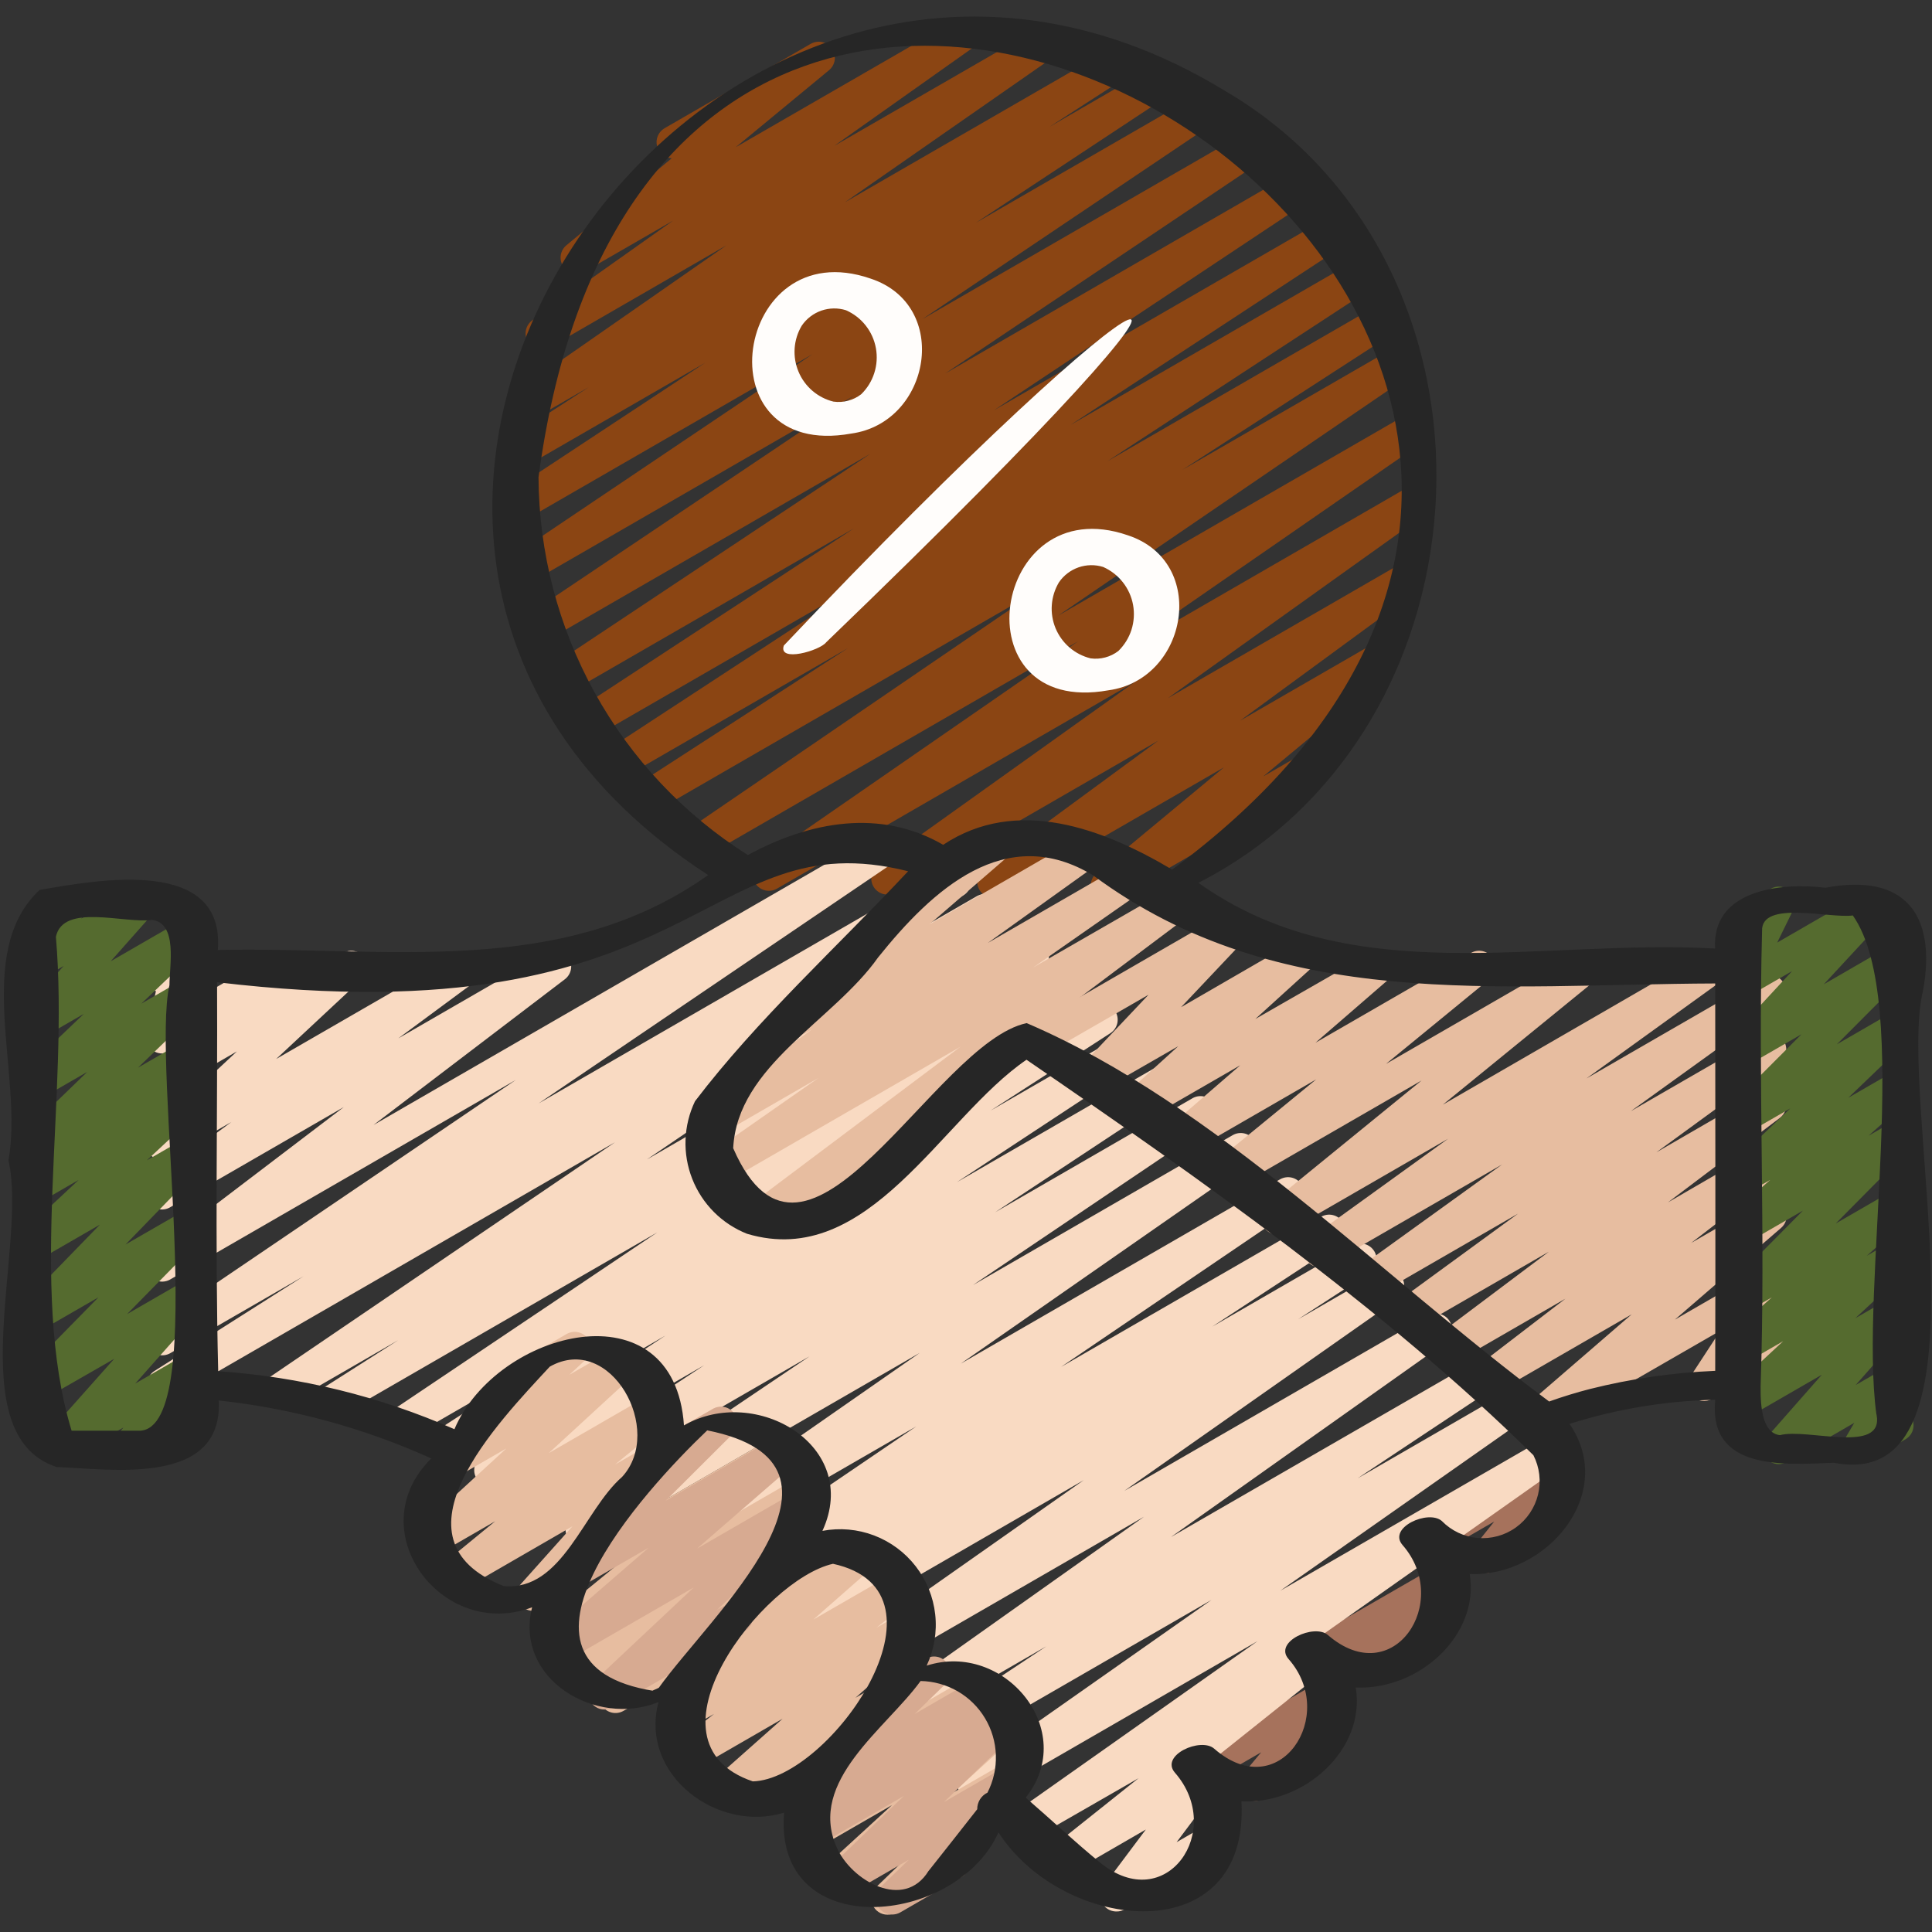 <svg width="48" height="48" viewBox="0 0 48 48" fill="none" xmlns="http://www.w3.org/2000/svg">
<rect x="0" y="0" width="48" height="48" fill="#333333" stroke="none"/>
<g clip-path="url(#clip0_27_2940)">
<path d="M27.498 22.4C27.416 22.4 27.336 22.375 27.269 22.327C27.201 22.28 27.15 22.213 27.122 22.136C27.094 22.058 27.091 21.974 27.113 21.895C27.134 21.815 27.18 21.744 27.243 21.692L30.407 19.066L24.88 22.254C24.791 22.305 24.687 22.32 24.587 22.296C24.488 22.273 24.401 22.212 24.345 22.126C24.289 22.04 24.268 21.936 24.286 21.836C24.305 21.735 24.361 21.645 24.443 21.585L28.779 18.4L22.249 22.17C22.16 22.222 22.054 22.238 21.954 22.214C21.853 22.19 21.766 22.128 21.71 22.041C21.654 21.954 21.634 21.849 21.654 21.748C21.674 21.647 21.732 21.557 21.816 21.498L28.194 16.943L19.3 22.08C19.211 22.131 19.105 22.145 19.006 22.12C18.906 22.095 18.82 22.032 18.765 21.946C18.71 21.859 18.691 21.754 18.711 21.654C18.731 21.553 18.789 21.464 18.873 21.405L26.786 15.932L17.506 21.292C17.416 21.342 17.311 21.355 17.212 21.33C17.113 21.305 17.027 21.242 16.973 21.155C16.918 21.069 16.899 20.965 16.919 20.864C16.939 20.764 16.997 20.675 17.08 20.616L25.796 14.664L16.24 20.182C16.15 20.237 16.041 20.254 15.938 20.229C15.835 20.204 15.745 20.14 15.69 20.049C15.635 19.959 15.618 19.85 15.642 19.747C15.667 19.644 15.732 19.555 15.822 19.499L21.071 16.1L15.479 19.328C15.389 19.377 15.284 19.39 15.185 19.363C15.086 19.337 15.001 19.274 14.948 19.187C14.894 19.099 14.876 18.995 14.897 18.895C14.918 18.795 14.976 18.706 15.06 18.648L21.655 14.333L14.758 18.315C14.668 18.366 14.561 18.381 14.461 18.355C14.36 18.329 14.274 18.265 14.219 18.177C14.165 18.089 14.147 17.983 14.169 17.882C14.191 17.78 14.252 17.692 14.338 17.634L21.213 13.129L14.143 17.209C14.053 17.262 13.945 17.278 13.843 17.253C13.742 17.229 13.654 17.165 13.599 17.076C13.543 16.987 13.525 16.88 13.548 16.778C13.57 16.676 13.632 16.587 13.72 16.53L21.626 11.273L13.607 15.903C13.518 15.955 13.411 15.97 13.31 15.945C13.209 15.92 13.122 15.857 13.067 15.769C13.012 15.681 12.994 15.575 13.016 15.473C13.037 15.372 13.098 15.283 13.184 15.225L21.231 9.825L13.226 14.447C13.136 14.504 13.027 14.522 12.924 14.498C12.82 14.475 12.73 14.411 12.674 14.321C12.617 14.231 12.599 14.122 12.623 14.019C12.646 13.915 12.71 13.825 12.8 13.769L20.185 8.8L13.044 12.922C12.954 12.972 12.849 12.985 12.75 12.959C12.65 12.933 12.565 12.87 12.511 12.783C12.457 12.696 12.438 12.591 12.459 12.491C12.48 12.39 12.539 12.302 12.623 12.243L17.52 9.013L13.048 11.594C12.958 11.647 12.851 11.662 12.749 11.636C12.648 11.611 12.561 11.547 12.506 11.458C12.451 11.369 12.434 11.262 12.457 11.16C12.48 11.058 12.542 10.97 12.63 10.913L14.63 9.618L13.19 10.448C13.1 10.499 12.995 10.514 12.895 10.489C12.795 10.465 12.708 10.403 12.653 10.316C12.598 10.229 12.578 10.124 12.598 10.023C12.618 9.922 12.677 9.833 12.761 9.774L18.05 6.094L13.659 8.63C13.569 8.681 13.464 8.696 13.364 8.672C13.264 8.647 13.177 8.585 13.122 8.499C13.066 8.412 13.046 8.308 13.066 8.207C13.086 8.106 13.143 8.016 13.227 7.957L16.72 5.483L14.528 6.747C14.441 6.798 14.338 6.813 14.24 6.791C14.142 6.77 14.056 6.712 13.999 6.629C13.942 6.546 13.918 6.445 13.931 6.346C13.945 6.246 13.996 6.156 14.074 6.092L16.689 3.932C16.603 3.927 16.521 3.895 16.455 3.839C16.389 3.784 16.342 3.709 16.323 3.625C16.302 3.542 16.31 3.454 16.344 3.375C16.378 3.295 16.437 3.229 16.511 3.186L20.141 1.09C20.228 1.04 20.331 1.024 20.429 1.046C20.527 1.068 20.613 1.126 20.67 1.209C20.727 1.291 20.751 1.392 20.738 1.492C20.724 1.591 20.673 1.682 20.595 1.746L18.28 3.657L23.787 0.48C23.875 0.43 23.98 0.417 24.079 0.442C24.177 0.466 24.263 0.528 24.318 0.613C24.373 0.699 24.393 0.802 24.374 0.903C24.356 1.003 24.3 1.092 24.218 1.152L20.727 3.624L25.847 0.671C25.937 0.62 26.042 0.605 26.142 0.63C26.242 0.654 26.329 0.717 26.384 0.804C26.439 0.89 26.459 0.995 26.439 1.096C26.419 1.197 26.36 1.286 26.276 1.346L20.991 5.026L27.666 1.173C27.756 1.12 27.863 1.105 27.965 1.131C28.066 1.156 28.153 1.22 28.208 1.309C28.262 1.398 28.28 1.505 28.257 1.607C28.234 1.709 28.172 1.798 28.084 1.854L26.073 3.152L28.72 1.622C28.81 1.569 28.917 1.554 29.018 1.58C29.119 1.605 29.206 1.669 29.261 1.757C29.316 1.846 29.334 1.952 29.311 2.054C29.289 2.155 29.228 2.244 29.141 2.302L24.245 5.535L29.881 2.282C29.971 2.232 30.076 2.219 30.175 2.244C30.274 2.27 30.36 2.333 30.414 2.42C30.468 2.507 30.487 2.611 30.467 2.711C30.446 2.812 30.388 2.9 30.304 2.959L22.919 7.927L31.107 3.2C31.196 3.15 31.302 3.136 31.402 3.162C31.501 3.187 31.587 3.25 31.642 3.337C31.696 3.425 31.715 3.53 31.694 3.631C31.673 3.731 31.614 3.82 31.529 3.878L23.483 9.28L32.178 4.258C32.268 4.207 32.374 4.193 32.474 4.218C32.574 4.244 32.661 4.307 32.715 4.395C32.77 4.483 32.788 4.589 32.767 4.69C32.745 4.791 32.685 4.88 32.599 4.938L24.692 10.195L33.044 5.374C33.134 5.325 33.239 5.313 33.338 5.339C33.437 5.365 33.522 5.429 33.576 5.516C33.63 5.603 33.648 5.707 33.627 5.808C33.606 5.908 33.547 5.996 33.463 6.054L26.594 10.56L33.692 6.462C33.782 6.411 33.889 6.397 33.989 6.423C34.09 6.448 34.176 6.512 34.23 6.6C34.285 6.689 34.303 6.795 34.281 6.896C34.258 6.997 34.198 7.086 34.111 7.143L27.515 11.458L34.208 7.594C34.298 7.543 34.405 7.529 34.506 7.555C34.607 7.581 34.693 7.645 34.747 7.734C34.801 7.822 34.819 7.929 34.796 8.03C34.773 8.131 34.712 8.22 34.625 8.277L29.378 11.672L34.574 8.673C34.663 8.621 34.77 8.606 34.87 8.63C34.971 8.655 35.058 8.718 35.113 8.806C35.168 8.894 35.187 8.999 35.166 9.101C35.145 9.202 35.085 9.291 34.999 9.35L26.285 15.298L34.893 10.329C34.982 10.278 35.088 10.264 35.187 10.289C35.287 10.314 35.373 10.377 35.428 10.463C35.483 10.55 35.502 10.654 35.482 10.755C35.462 10.856 35.404 10.945 35.32 11.004L27.405 16.48L34.96 12.116C35.049 12.066 35.154 12.051 35.253 12.076C35.352 12.1 35.438 12.162 35.493 12.248C35.548 12.333 35.569 12.437 35.55 12.537C35.532 12.638 35.475 12.727 35.393 12.787L29.014 17.347L34.712 14.057C34.801 14.006 34.906 13.99 35.005 14.014C35.105 14.038 35.191 14.099 35.247 14.184C35.303 14.27 35.324 14.374 35.306 14.475C35.288 14.575 35.231 14.665 35.149 14.726L30.812 17.904L34.088 16.013C34.175 15.963 34.277 15.947 34.375 15.969C34.472 15.991 34.558 16.049 34.615 16.131C34.673 16.213 34.697 16.313 34.684 16.412C34.671 16.512 34.621 16.602 34.544 16.666L31.382 19.292L32.516 18.638C32.608 18.59 32.714 18.579 32.813 18.608C32.912 18.637 32.996 18.703 33.048 18.792C33.099 18.881 33.115 18.987 33.09 19.087C33.066 19.187 33.003 19.274 32.916 19.33L27.698 22.342C27.638 22.379 27.569 22.399 27.498 22.4Z" fill="#8B4513"/>
<path d="M31.18 44.745C31.104 44.745 31.029 44.723 30.965 44.682C30.901 44.642 30.849 44.583 30.817 44.514C30.785 44.445 30.773 44.368 30.783 44.293C30.793 44.218 30.824 44.146 30.873 44.088L31.334 43.535L30.097 44.25C30.051 44.276 30.001 44.294 29.949 44.301C29.897 44.308 29.843 44.305 29.792 44.291C29.741 44.278 29.694 44.254 29.652 44.222C29.61 44.19 29.575 44.15 29.548 44.105C29.522 44.059 29.505 44.008 29.498 43.956C29.491 43.904 29.495 43.851 29.509 43.8C29.522 43.749 29.546 43.701 29.578 43.66C29.611 43.618 29.651 43.583 29.697 43.557L32.883 41.717C32.965 41.67 33.06 41.653 33.152 41.669C33.245 41.686 33.329 41.734 33.389 41.806C33.45 41.878 33.483 41.968 33.483 42.062C33.483 42.156 33.451 42.247 33.391 42.319L32.819 43.004C32.907 43.006 32.991 43.037 33.059 43.091C33.127 43.146 33.175 43.221 33.197 43.305C33.218 43.39 33.212 43.479 33.178 43.559C33.144 43.64 33.084 43.707 33.009 43.75L31.38 44.69C31.32 44.726 31.25 44.745 31.18 44.745Z" fill="#A6725C"/>
<path d="M33.702 41.898C33.623 41.898 33.546 41.875 33.48 41.831C33.415 41.788 33.363 41.726 33.333 41.653C33.302 41.581 33.294 41.501 33.309 41.423C33.324 41.346 33.361 41.275 33.416 41.218L33.592 41.038L32.922 41.425C32.83 41.473 32.724 41.483 32.625 41.455C32.526 41.426 32.441 41.36 32.39 41.27C32.338 41.181 32.323 41.075 32.348 40.975C32.372 40.875 32.434 40.788 32.522 40.733L35.716 38.893C35.8 38.844 35.898 38.828 35.993 38.847C36.088 38.865 36.173 38.918 36.232 38.994C36.291 39.071 36.321 39.166 36.315 39.262C36.31 39.359 36.269 39.45 36.202 39.519L35.826 39.902C35.91 39.911 35.99 39.946 36.053 40.002C36.116 40.059 36.159 40.134 36.177 40.216C36.195 40.299 36.186 40.385 36.151 40.462C36.117 40.54 36.059 40.604 35.986 40.646L33.906 41.846C33.844 41.882 33.773 41.9 33.702 41.898Z" fill="#A6725C"/>
<path d="M36.934 39.082C36.858 39.082 36.784 39.061 36.72 39.02C36.656 38.98 36.605 38.923 36.572 38.855C36.54 38.787 36.527 38.711 36.535 38.636C36.544 38.561 36.574 38.49 36.621 38.431L37.124 37.802L35.753 38.594C35.661 38.641 35.555 38.652 35.456 38.623C35.357 38.595 35.273 38.529 35.221 38.439C35.169 38.35 35.154 38.244 35.179 38.144C35.203 38.044 35.266 37.957 35.353 37.902L38.56 36.049C38.641 36.002 38.735 35.985 38.827 36.001C38.919 36.016 39.002 36.063 39.063 36.134C39.124 36.204 39.159 36.294 39.16 36.388C39.162 36.481 39.131 36.572 39.073 36.645L38.451 37.421C38.537 37.427 38.618 37.46 38.683 37.516C38.748 37.571 38.794 37.646 38.813 37.73C38.833 37.813 38.825 37.901 38.79 37.98C38.756 38.058 38.697 38.124 38.623 38.166L37.132 39.027C37.072 39.063 37.004 39.081 36.934 39.082Z" fill="#A6725C"/>
<path d="M27.742 47.49C27.685 47.491 27.629 47.48 27.577 47.458C27.525 47.435 27.478 47.402 27.44 47.36C27.379 47.291 27.343 47.203 27.339 47.111C27.335 47.019 27.363 46.928 27.419 46.854L28.468 45.454L26.628 46.518C26.541 46.568 26.438 46.583 26.34 46.561C26.242 46.538 26.156 46.479 26.099 46.396C26.043 46.313 26.02 46.212 26.034 46.112C26.049 46.013 26.101 45.922 26.179 45.859L28.287 44.179L25.674 45.68C25.585 45.73 25.48 45.744 25.381 45.719C25.282 45.695 25.196 45.633 25.141 45.547C25.086 45.461 25.066 45.357 25.085 45.257C25.104 45.156 25.16 45.067 25.243 45.007L31.243 40.774L24.4 44.726C24.311 44.777 24.206 44.791 24.106 44.767C24.007 44.742 23.921 44.68 23.865 44.594C23.81 44.507 23.791 44.403 23.81 44.302C23.83 44.202 23.887 44.112 23.971 44.053L30.099 39.75L23.03 43.83C22.94 43.882 22.833 43.897 22.732 43.872C22.631 43.846 22.544 43.783 22.489 43.694C22.434 43.605 22.416 43.499 22.438 43.398C22.461 43.296 22.522 43.207 22.609 43.15L25.997 40.901L22.041 43.184C21.952 43.233 21.848 43.247 21.749 43.222C21.65 43.198 21.565 43.136 21.51 43.051C21.455 42.965 21.434 42.861 21.453 42.761C21.472 42.661 21.528 42.572 21.61 42.512L28.421 37.684L20.567 42.219C20.477 42.268 20.373 42.281 20.275 42.256C20.177 42.231 20.091 42.169 20.037 42.084C19.982 41.998 19.962 41.895 19.981 41.795C19.999 41.696 20.055 41.607 20.137 41.546L26.925 36.774L19.125 41.28C19.035 41.331 18.928 41.346 18.827 41.32C18.726 41.294 18.64 41.23 18.586 41.141C18.531 41.052 18.514 40.946 18.537 40.844C18.56 40.743 18.621 40.654 18.708 40.598L20.468 39.458L18.275 40.72C18.185 40.77 18.079 40.784 17.98 40.758C17.88 40.732 17.794 40.669 17.74 40.581C17.686 40.493 17.667 40.388 17.689 40.287C17.71 40.187 17.77 40.098 17.855 40.04L20.984 37.989L17.327 40.1C17.238 40.15 17.132 40.164 17.033 40.139C16.933 40.114 16.847 40.051 16.792 39.964C16.738 39.877 16.719 39.772 16.739 39.672C16.76 39.571 16.818 39.482 16.902 39.423L22.764 35.439L16.091 39.291C16.002 39.342 15.896 39.357 15.796 39.333C15.697 39.308 15.61 39.246 15.555 39.159C15.499 39.072 15.48 38.967 15.5 38.866C15.52 38.765 15.578 38.676 15.662 38.617L22.851 33.612L14.649 38.347C14.559 38.398 14.453 38.413 14.353 38.388C14.253 38.362 14.166 38.299 14.112 38.212C14.057 38.124 14.038 38.019 14.059 37.918C14.08 37.817 14.14 37.728 14.225 37.67L20.111 33.699L13.435 37.553C13.345 37.601 13.241 37.613 13.142 37.587C13.044 37.561 12.959 37.498 12.905 37.411C12.852 37.324 12.833 37.22 12.854 37.12C12.874 37.021 12.932 36.932 13.015 36.874L17.495 33.919L12.387 36.868C12.297 36.922 12.189 36.938 12.087 36.913C11.985 36.889 11.897 36.824 11.841 36.735C11.786 36.645 11.768 36.538 11.792 36.435C11.816 36.333 11.879 36.244 11.967 36.187L16.533 33.182L11.271 36.222C11.18 36.272 11.074 36.285 10.974 36.259C10.874 36.233 10.788 36.169 10.734 36.081C10.68 35.993 10.662 35.888 10.685 35.787C10.707 35.686 10.767 35.597 10.853 35.54L13.84 33.606L10.107 35.76C10.018 35.81 9.912 35.823 9.813 35.797C9.714 35.772 9.628 35.709 9.574 35.622C9.52 35.535 9.501 35.431 9.522 35.33C9.542 35.23 9.6 35.141 9.684 35.082L16.331 30.618L8.372 35.214C8.281 35.269 8.173 35.285 8.069 35.26C7.966 35.235 7.878 35.17 7.822 35.079C7.767 34.989 7.751 34.88 7.776 34.777C7.801 34.673 7.866 34.585 7.957 34.53L9.891 33.298L7.082 34.921C6.992 34.971 6.887 34.984 6.788 34.959C6.689 34.933 6.603 34.871 6.549 34.784C6.494 34.698 6.475 34.594 6.495 34.493C6.515 34.393 6.573 34.304 6.656 34.245L15.28 28.379L4.251 34.746C4.161 34.797 4.053 34.812 3.953 34.785C3.852 34.759 3.765 34.695 3.711 34.606C3.657 34.516 3.64 34.41 3.663 34.308C3.687 34.206 3.749 34.118 3.837 34.062L7.542 31.708L4.224 33.623C4.135 33.672 4.03 33.685 3.931 33.66C3.832 33.634 3.747 33.571 3.693 33.485C3.639 33.398 3.62 33.294 3.639 33.194C3.659 33.094 3.717 33.005 3.8 32.946L12.815 26.831L4.223 31.791C4.135 31.84 4.032 31.854 3.935 31.83C3.837 31.806 3.752 31.747 3.696 31.663C3.64 31.579 3.618 31.478 3.634 31.378C3.65 31.279 3.703 31.189 3.782 31.127L8.543 27.504L4.223 29.997C4.135 30.047 4.031 30.062 3.932 30.038C3.833 30.014 3.747 29.954 3.691 29.869C3.635 29.784 3.614 29.681 3.631 29.581C3.649 29.48 3.704 29.391 3.785 29.33L5.748 27.876L4.223 28.756C4.138 28.806 4.037 28.823 3.94 28.803C3.843 28.784 3.757 28.729 3.698 28.649C3.64 28.57 3.612 28.471 3.622 28.372C3.632 28.274 3.677 28.183 3.75 28.116L5.886 26.122L4.223 27.082C4.138 27.127 4.039 27.141 3.945 27.119C3.851 27.098 3.768 27.043 3.711 26.965C3.654 26.887 3.627 26.791 3.636 26.695C3.644 26.599 3.687 26.509 3.756 26.442L4.057 26.172C3.96 26.179 3.864 26.15 3.786 26.092C3.723 26.046 3.676 25.982 3.649 25.909C3.622 25.837 3.616 25.757 3.634 25.682L3.874 24.626C3.803 24.598 3.742 24.551 3.698 24.49C3.653 24.43 3.626 24.357 3.621 24.282C3.615 24.207 3.631 24.131 3.667 24.065C3.702 23.998 3.756 23.943 3.822 23.906L4.222 23.675C4.289 23.637 4.367 23.619 4.444 23.623C4.522 23.628 4.596 23.654 4.659 23.7C4.722 23.746 4.77 23.81 4.797 23.883C4.824 23.956 4.829 24.035 4.812 24.111L4.616 24.963L6.85 23.68C6.935 23.634 7.033 23.621 7.128 23.642C7.222 23.664 7.305 23.719 7.362 23.797C7.419 23.875 7.446 23.971 7.437 24.067C7.429 24.163 7.386 24.253 7.317 24.32L7.157 24.466L8.525 23.677C8.61 23.627 8.711 23.61 8.808 23.63C8.905 23.649 8.991 23.704 9.05 23.784C9.108 23.863 9.136 23.962 9.126 24.06C9.116 24.159 9.071 24.25 8.998 24.317L6.862 26.31L11.422 23.678C11.51 23.628 11.614 23.613 11.713 23.637C11.812 23.661 11.898 23.721 11.954 23.806C12.009 23.891 12.031 23.994 12.014 24.095C11.996 24.195 11.941 24.284 11.86 24.346L9.896 25.798L13.595 23.663C13.682 23.613 13.786 23.599 13.884 23.622C13.982 23.646 14.068 23.705 14.124 23.79C14.18 23.874 14.203 23.976 14.186 24.076C14.17 24.175 14.117 24.265 14.037 24.327L9.28 27.95L21.974 20.622C22.063 20.57 22.169 20.556 22.27 20.581C22.37 20.607 22.456 20.669 22.511 20.757C22.566 20.845 22.584 20.95 22.563 21.051C22.542 21.152 22.483 21.241 22.398 21.299L13.383 27.413L23.52 21.56C23.611 21.505 23.72 21.488 23.823 21.513C23.926 21.539 24.015 21.604 24.07 21.694C24.125 21.785 24.142 21.894 24.116 21.997C24.091 22.1 24.026 22.189 23.935 22.244L20.234 24.594L24.271 22.264C24.361 22.214 24.466 22.2 24.566 22.225C24.666 22.25 24.752 22.313 24.806 22.4C24.861 22.487 24.88 22.592 24.859 22.692C24.839 22.793 24.78 22.882 24.696 22.941L16.072 28.807L25.467 23.383C25.558 23.333 25.664 23.319 25.764 23.346C25.864 23.372 25.951 23.436 26.004 23.525C26.058 23.613 26.075 23.719 26.053 23.82C26.03 23.921 25.969 24.009 25.883 24.066L23.947 25.299L26.153 24.025C26.243 23.973 26.349 23.958 26.45 23.983C26.551 24.008 26.638 24.071 26.693 24.159C26.748 24.247 26.766 24.353 26.744 24.455C26.723 24.556 26.662 24.645 26.576 24.703L19.93 29.166L27.178 24.982C27.268 24.933 27.373 24.921 27.472 24.948C27.571 24.974 27.656 25.038 27.71 25.125C27.763 25.213 27.781 25.317 27.76 25.418C27.738 25.518 27.679 25.606 27.595 25.664L24.609 27.594L27.925 25.68C28.015 25.628 28.122 25.613 28.223 25.638C28.324 25.663 28.411 25.727 28.466 25.816C28.52 25.904 28.538 26.011 28.516 26.112C28.494 26.214 28.433 26.303 28.346 26.36L23.775 29.37L28.782 26.48C28.872 26.432 28.977 26.419 29.076 26.446C29.174 26.472 29.259 26.535 29.312 26.622C29.366 26.709 29.384 26.812 29.364 26.912C29.344 27.012 29.286 27.101 29.203 27.159L24.723 30.119L29.637 27.28C29.726 27.232 29.831 27.22 29.929 27.246C30.027 27.272 30.111 27.334 30.165 27.421C30.219 27.506 30.238 27.61 30.218 27.709C30.199 27.809 30.142 27.897 30.06 27.957L24.174 31.927L30.627 28.202C30.716 28.151 30.821 28.136 30.921 28.161C31.021 28.186 31.108 28.248 31.163 28.335C31.218 28.422 31.238 28.526 31.218 28.627C31.198 28.728 31.14 28.818 31.055 28.877L23.871 33.879L31.806 29.298C31.895 29.248 32.001 29.234 32.1 29.259C32.2 29.285 32.286 29.347 32.34 29.434C32.395 29.521 32.414 29.626 32.394 29.727C32.373 29.828 32.315 29.916 32.23 29.975L26.363 33.96L32.817 30.234C32.907 30.18 33.015 30.164 33.117 30.189C33.219 30.214 33.308 30.278 33.363 30.367C33.418 30.457 33.436 30.565 33.412 30.667C33.389 30.77 33.326 30.859 33.237 30.915L30.117 32.96L33.593 30.953C33.683 30.897 33.792 30.88 33.895 30.905C33.998 30.93 34.087 30.995 34.143 31.085C34.198 31.176 34.215 31.285 34.191 31.388C34.166 31.491 34.101 31.58 34.011 31.635L32.251 32.777L34.291 31.6C34.38 31.549 34.485 31.535 34.584 31.56C34.684 31.584 34.77 31.646 34.825 31.733C34.88 31.819 34.9 31.924 34.88 32.024C34.861 32.125 34.803 32.214 34.72 32.274L27.934 37.04L35.474 32.686C35.564 32.635 35.669 32.62 35.769 32.644C35.869 32.669 35.956 32.73 36.011 32.817C36.066 32.904 36.087 33.008 36.067 33.109C36.047 33.21 35.99 33.3 35.906 33.359L29.094 38.186L36.694 33.801C36.784 33.749 36.89 33.734 36.991 33.759C37.092 33.784 37.179 33.848 37.234 33.936C37.289 34.024 37.307 34.131 37.285 34.232C37.263 34.334 37.202 34.423 37.115 34.481L33.727 36.73L37.514 34.543C37.603 34.494 37.708 34.481 37.806 34.506C37.904 34.531 37.989 34.593 38.044 34.678C38.099 34.764 38.119 34.867 38.1 34.967C38.082 35.067 38.026 35.156 37.944 35.216L31.811 39.52L38.468 35.68C38.557 35.632 38.661 35.619 38.759 35.644C38.857 35.669 38.942 35.73 38.996 35.816C39.051 35.901 39.071 36.003 39.053 36.103C39.035 36.203 38.98 36.291 38.898 36.352L32.635 40.772C32.721 40.76 32.81 40.776 32.886 40.819C32.963 40.862 33.023 40.929 33.058 41.01C33.093 41.09 33.1 41.18 33.079 41.265C33.057 41.35 33.009 41.426 32.94 41.481L30.096 43.751C30.159 43.774 30.216 43.812 30.261 43.862C30.322 43.931 30.358 44.019 30.362 44.111C30.366 44.203 30.338 44.294 30.282 44.368L29.233 45.768L30.025 45.311C30.07 45.282 30.121 45.263 30.174 45.254C30.228 45.245 30.282 45.247 30.335 45.26C30.387 45.273 30.436 45.296 30.479 45.329C30.523 45.361 30.559 45.402 30.586 45.449C30.613 45.495 30.63 45.547 30.637 45.6C30.643 45.654 30.639 45.708 30.624 45.76C30.609 45.812 30.583 45.86 30.549 45.902C30.515 45.944 30.473 45.978 30.425 46.003L27.945 47.437C27.883 47.473 27.813 47.491 27.742 47.49Z" fill="#F9DAC2"/>
<path d="M3.166 36.376C3.09 36.376 3.015 36.355 2.951 36.314C2.887 36.274 2.836 36.216 2.803 36.147C2.771 36.078 2.758 36.002 2.768 35.927C2.777 35.851 2.808 35.78 2.856 35.722L3.067 35.466L1.62 36.301C1.538 36.348 1.441 36.365 1.348 36.348C1.254 36.331 1.17 36.281 1.11 36.207C1.05 36.134 1.018 36.041 1.02 35.946C1.022 35.851 1.058 35.76 1.121 35.689L2.837 33.76L1.024 34.8C0.94 34.848 0.842 34.864 0.748 34.845C0.654 34.826 0.569 34.774 0.51 34.698C0.451 34.622 0.421 34.527 0.427 34.431C0.432 34.335 0.472 34.244 0.539 34.174L2.445 32.232L1.024 33.051C0.941 33.099 0.843 33.115 0.748 33.096C0.654 33.077 0.569 33.025 0.51 32.949C0.451 32.873 0.421 32.779 0.427 32.683C0.432 32.587 0.471 32.496 0.538 32.426L2.482 30.426L1.024 31.267C0.939 31.318 0.838 31.336 0.74 31.316C0.643 31.297 0.556 31.242 0.497 31.162C0.438 31.082 0.411 30.983 0.421 30.884C0.431 30.785 0.477 30.694 0.551 30.627L1.953 29.316L1.024 29.852C0.938 29.9 0.836 29.914 0.74 29.892C0.644 29.869 0.559 29.812 0.502 29.731C0.446 29.65 0.421 29.551 0.433 29.453C0.445 29.355 0.493 29.265 0.568 29.2L0.968 28.863C0.882 28.897 0.787 28.9 0.699 28.871C0.611 28.843 0.536 28.785 0.486 28.707C0.436 28.63 0.414 28.537 0.425 28.445C0.435 28.354 0.477 28.268 0.543 28.204L2.167 26.632L1.021 27.293C0.936 27.341 0.837 27.357 0.741 27.337C0.646 27.317 0.561 27.263 0.503 27.185C0.444 27.107 0.416 27.011 0.424 26.913C0.432 26.816 0.475 26.725 0.545 26.658L2.083 25.189L1.021 25.802C0.939 25.849 0.842 25.865 0.749 25.848C0.656 25.831 0.572 25.781 0.512 25.707C0.452 25.634 0.42 25.542 0.422 25.447C0.424 25.353 0.459 25.262 0.522 25.19L1.58 24L1.024 24.32C0.947 24.365 0.856 24.383 0.767 24.371C0.679 24.358 0.597 24.317 0.534 24.252C0.472 24.187 0.434 24.104 0.425 24.015C0.416 23.925 0.437 23.836 0.485 23.76L0.748 23.342C0.674 23.319 0.608 23.275 0.559 23.215C0.51 23.155 0.479 23.082 0.47 23.005C0.462 22.927 0.476 22.849 0.511 22.78C0.546 22.711 0.601 22.653 0.668 22.614L1.597 22.078C1.674 22.033 1.765 22.015 1.854 22.028C1.942 22.04 2.024 22.082 2.087 22.146C2.149 22.211 2.188 22.295 2.196 22.384C2.205 22.473 2.184 22.563 2.136 22.638L2.02 22.822L3.308 22.08C3.39 22.033 3.486 22.017 3.579 22.035C3.672 22.052 3.755 22.102 3.815 22.175C3.875 22.248 3.907 22.34 3.905 22.434C3.904 22.528 3.869 22.619 3.807 22.69L2.751 23.882L4.574 22.83C4.658 22.778 4.759 22.759 4.857 22.778C4.955 22.796 5.042 22.85 5.102 22.93C5.162 23.009 5.19 23.108 5.181 23.206C5.172 23.305 5.127 23.398 5.054 23.465L3.513 24.934L4.576 24.32C4.661 24.27 4.761 24.253 4.857 24.271C4.954 24.29 5.04 24.344 5.099 24.422C5.158 24.501 5.187 24.598 5.179 24.696C5.171 24.794 5.127 24.886 5.056 24.954L3.43 26.525L4.576 25.864C4.663 25.815 4.764 25.8 4.861 25.822C4.958 25.845 5.044 25.902 5.1 25.983C5.157 26.065 5.182 26.165 5.169 26.263C5.157 26.362 5.108 26.452 5.032 26.517L4.632 26.854C4.719 26.819 4.815 26.816 4.903 26.845C4.992 26.874 5.068 26.933 5.118 27.011C5.168 27.09 5.188 27.184 5.177 27.276C5.165 27.369 5.121 27.454 5.053 27.518L3.647 28.829L4.576 28.293C4.66 28.245 4.758 28.229 4.852 28.248C4.946 28.267 5.031 28.319 5.09 28.395C5.149 28.471 5.179 28.565 5.174 28.661C5.169 28.757 5.129 28.848 5.062 28.918L3.12 30.919L4.576 30.08C4.66 30.032 4.758 30.016 4.852 30.035C4.947 30.054 5.031 30.106 5.09 30.182C5.149 30.258 5.179 30.353 5.174 30.449C5.168 30.545 5.129 30.636 5.062 30.706L3.157 32.649L4.576 31.829C4.658 31.781 4.755 31.765 4.848 31.782C4.942 31.799 5.026 31.849 5.086 31.922C5.146 31.996 5.178 32.089 5.176 32.184C5.174 32.279 5.138 32.37 5.075 32.441L3.36 34.374L4.577 33.671C4.658 33.625 4.753 33.608 4.845 33.624C4.937 33.64 5.021 33.688 5.081 33.76C5.141 33.831 5.175 33.921 5.176 34.014C5.177 34.108 5.145 34.199 5.086 34.271L4.778 34.646C4.848 34.646 4.917 34.664 4.977 34.7C5.038 34.735 5.088 34.785 5.122 34.846C5.175 34.938 5.19 35.047 5.162 35.149C5.135 35.252 5.068 35.339 4.977 35.392L3.366 36.32C3.305 36.356 3.236 36.376 3.166 36.376Z" fill="#556B2F"/>
<path d="M16.4 36.621C16.312 36.62 16.227 36.591 16.157 36.538C16.088 36.484 16.038 36.409 16.015 36.324C15.992 36.24 15.998 36.15 16.032 36.069C16.065 35.987 16.124 35.919 16.2 35.875L17.716 35C17.808 34.952 17.914 34.941 18.013 34.97C18.112 34.999 18.196 35.065 18.248 35.154C18.299 35.244 18.314 35.349 18.29 35.45C18.265 35.55 18.203 35.637 18.116 35.692L16.6 36.567C16.539 36.602 16.47 36.621 16.4 36.621Z" fill="#E7BDA0"/>
<path d="M22.049 47.57C21.969 47.57 21.891 47.547 21.825 47.502C21.759 47.457 21.708 47.394 21.678 47.32C21.648 47.246 21.641 47.165 21.657 47.087C21.674 47.009 21.714 46.938 21.771 46.882L22.598 46.082L20.936 47.042C20.851 47.09 20.751 47.106 20.655 47.085C20.56 47.065 20.475 47.01 20.417 46.931C20.359 46.852 20.332 46.755 20.341 46.657C20.35 46.56 20.394 46.469 20.465 46.402L22.16 44.848L20.285 45.93C20.198 45.978 20.097 45.993 20 45.971C19.904 45.949 19.819 45.892 19.762 45.811C19.705 45.73 19.68 45.63 19.692 45.532C19.704 45.434 19.752 45.343 19.827 45.278L20.754 44.494L20.449 44.671C20.364 44.721 20.264 44.739 20.168 44.72C20.071 44.701 19.985 44.647 19.926 44.569C19.866 44.49 19.838 44.393 19.846 44.295C19.854 44.197 19.898 44.105 19.969 44.038L20.486 43.536L18.222 44.843C18.137 44.893 18.035 44.909 17.938 44.888C17.841 44.867 17.756 44.811 17.698 44.731C17.64 44.651 17.613 44.551 17.624 44.453C17.635 44.354 17.683 44.263 17.757 44.198L19.443 42.702L17.302 43.938C17.214 43.989 17.11 44.004 17.012 43.981C16.913 43.959 16.827 43.9 16.771 43.816C16.714 43.732 16.691 43.63 16.707 43.53C16.722 43.431 16.775 43.34 16.854 43.278L17.739 42.583L17.099 42.95C17.013 42.999 16.912 43.015 16.816 42.994C16.719 42.973 16.634 42.917 16.576 42.836C16.518 42.756 16.492 42.657 16.503 42.559C16.514 42.461 16.561 42.37 16.635 42.304L18.155 40.969L15.491 42.506C15.404 42.556 15.302 42.572 15.204 42.55C15.106 42.528 15.02 42.471 14.963 42.388C14.906 42.306 14.881 42.205 14.895 42.106C14.908 42.007 14.959 41.916 15.036 41.852L15.578 41.402L14.553 41.994C14.466 42.043 14.364 42.057 14.267 42.035C14.169 42.012 14.084 41.954 14.027 41.872C13.971 41.789 13.947 41.689 13.961 41.59C13.975 41.491 14.025 41.401 14.102 41.337L15.82 39.944L14.003 40.993C13.916 41.042 13.814 41.058 13.716 41.035C13.618 41.013 13.532 40.955 13.476 40.873C13.419 40.79 13.395 40.689 13.409 40.59C13.422 40.491 13.473 40.401 13.55 40.337L15.39 38.835L13.44 39.966C13.357 40.014 13.261 40.031 13.167 40.013C13.074 39.996 12.989 39.946 12.93 39.872C12.87 39.799 12.838 39.706 12.84 39.611C12.842 39.516 12.878 39.425 12.941 39.354L14.222 37.921L11.44 39.529C11.353 39.579 11.25 39.595 11.152 39.573C11.054 39.551 10.968 39.493 10.911 39.411C10.854 39.328 10.829 39.227 10.843 39.127C10.857 39.028 10.908 38.937 10.986 38.874L12.302 37.795L10.892 38.609C10.807 38.657 10.707 38.672 10.611 38.652C10.516 38.631 10.431 38.576 10.373 38.497C10.315 38.419 10.288 38.321 10.297 38.224C10.306 38.127 10.35 38.036 10.421 37.969L12.582 35.985L11.429 36.65C11.344 36.699 11.243 36.715 11.147 36.695C11.051 36.674 10.966 36.62 10.908 36.54C10.85 36.461 10.822 36.364 10.832 36.266C10.841 36.168 10.886 36.077 10.957 36.01L12.455 34.629C12.417 34.584 12.389 34.532 12.373 34.475C12.358 34.418 12.355 34.359 12.365 34.301C12.375 34.243 12.397 34.188 12.431 34.14C12.464 34.092 12.508 34.052 12.559 34.022L14.079 33.142C14.164 33.094 14.264 33.078 14.361 33.098C14.457 33.118 14.542 33.173 14.6 33.252C14.658 33.331 14.685 33.429 14.676 33.527C14.667 33.625 14.622 33.715 14.55 33.782L14.146 34.156L15.324 33.476C15.409 33.428 15.509 33.413 15.604 33.433C15.7 33.454 15.785 33.509 15.843 33.587C15.901 33.666 15.928 33.764 15.919 33.861C15.91 33.958 15.866 34.049 15.794 34.116L13.634 36.102L16.139 34.655C16.226 34.605 16.329 34.589 16.427 34.611C16.526 34.633 16.612 34.691 16.669 34.773C16.726 34.856 16.75 34.958 16.736 35.057C16.722 35.157 16.671 35.248 16.593 35.311L15.28 36.387L15.991 35.978C16.073 35.931 16.17 35.914 16.263 35.932C16.356 35.949 16.44 35.999 16.5 36.072C16.56 36.146 16.591 36.238 16.59 36.333C16.588 36.428 16.552 36.519 16.489 36.59L15.21 38.022L19.326 35.646C19.413 35.597 19.516 35.581 19.613 35.604C19.711 35.626 19.797 35.684 19.854 35.767C19.911 35.849 19.935 35.95 19.921 36.049C19.907 36.148 19.856 36.239 19.779 36.302L17.939 37.802L19.819 36.717C19.906 36.667 20.009 36.651 20.107 36.673C20.206 36.696 20.292 36.754 20.349 36.837C20.405 36.92 20.429 37.022 20.415 37.121C20.4 37.221 20.349 37.311 20.27 37.374L18.549 38.77L19.289 38.343C19.375 38.293 19.478 38.278 19.575 38.3C19.673 38.321 19.759 38.379 19.816 38.461C19.873 38.543 19.898 38.644 19.885 38.743C19.871 38.842 19.821 38.933 19.745 38.997L19.2 39.446L21.263 38.254C21.349 38.204 21.451 38.188 21.548 38.209C21.645 38.23 21.731 38.286 21.789 38.367C21.847 38.448 21.873 38.548 21.861 38.646C21.85 38.745 21.802 38.836 21.727 38.902L20.207 40.238L22.207 39.086C22.295 39.034 22.399 39.017 22.498 39.04C22.598 39.062 22.685 39.121 22.742 39.206C22.799 39.29 22.822 39.393 22.806 39.494C22.789 39.595 22.735 39.685 22.654 39.747L21.774 40.44L22.474 40.04C22.56 39.99 22.661 39.974 22.758 39.995C22.855 40.016 22.941 40.072 22.999 40.152C23.057 40.233 23.083 40.332 23.072 40.43C23.061 40.529 23.014 40.62 22.94 40.686L21.253 42.182L22.907 41.226C22.992 41.176 23.092 41.159 23.188 41.178C23.285 41.197 23.371 41.251 23.43 41.329C23.489 41.407 23.518 41.505 23.51 41.603C23.502 41.701 23.458 41.792 23.387 41.86L22.869 42.362L24.262 41.558C24.348 41.507 24.45 41.491 24.548 41.513C24.646 41.534 24.732 41.592 24.79 41.673C24.847 41.755 24.872 41.856 24.859 41.955C24.846 42.054 24.797 42.145 24.72 42.21L23.793 42.991L24.932 42.334C25.017 42.286 25.117 42.271 25.212 42.292C25.308 42.312 25.393 42.367 25.451 42.446C25.509 42.525 25.536 42.622 25.527 42.719C25.518 42.817 25.474 42.907 25.402 42.974L23.695 44.528L25.029 43.758C25.114 43.707 25.215 43.689 25.312 43.708C25.409 43.726 25.495 43.78 25.555 43.859C25.614 43.938 25.643 44.036 25.634 44.134C25.626 44.233 25.581 44.324 25.509 44.392L24 45.849C24.049 45.882 24.09 45.926 24.119 45.978C24.172 46.069 24.186 46.178 24.159 46.281C24.131 46.383 24.064 46.47 23.973 46.523L22.249 47.52C22.188 47.554 22.119 47.571 22.049 47.57Z" fill="#E7BDA0"/>
<path d="M15.017 42.473C14.937 42.473 14.858 42.449 14.792 42.403C14.726 42.358 14.675 42.294 14.646 42.22C14.616 42.146 14.61 42.064 14.627 41.986C14.644 41.908 14.685 41.837 14.743 41.782L17.236 39.44L14.086 41.258C14 41.306 13.899 41.321 13.803 41.3C13.706 41.278 13.621 41.222 13.564 41.141C13.507 41.061 13.481 40.962 13.492 40.864C13.504 40.766 13.551 40.675 13.625 40.61L16.114 38.454L14.29 39.506C14.206 39.552 14.108 39.567 14.014 39.547C13.92 39.528 13.836 39.475 13.778 39.398C13.72 39.322 13.691 39.227 13.697 39.131C13.703 39.035 13.743 38.945 13.81 38.876L16.16 36.535C16.119 36.503 16.086 36.464 16.06 36.419C16.007 36.327 15.993 36.218 16.02 36.116C16.048 36.014 16.115 35.927 16.206 35.874L17.721 34.999C17.805 34.953 17.903 34.938 17.997 34.957C18.091 34.977 18.175 35.03 18.233 35.106C18.291 35.183 18.32 35.278 18.314 35.374C18.308 35.469 18.268 35.56 18.201 35.629L16.54 37.284L19.345 35.666C19.431 35.616 19.532 35.6 19.63 35.622C19.727 35.643 19.812 35.7 19.87 35.781C19.928 35.861 19.953 35.961 19.941 36.06C19.93 36.158 19.881 36.249 19.806 36.314L17.318 38.474L19.834 37.022C19.919 36.971 20.02 36.953 20.117 36.973C20.215 36.992 20.302 37.047 20.361 37.127C20.42 37.207 20.447 37.306 20.437 37.404C20.427 37.503 20.381 37.595 20.307 37.662L17.811 40L18.112 39.826C18.204 39.774 18.313 39.76 18.415 39.788C18.517 39.816 18.603 39.883 18.656 39.974C18.709 40.066 18.723 40.174 18.696 40.276C18.669 40.379 18.603 40.466 18.512 40.519L15.217 42.421C15.156 42.455 15.087 42.473 15.017 42.473Z" fill="#D7AA91"/>
<path d="M22.16 47.566C22.08 47.566 22.003 47.542 21.936 47.497C21.87 47.453 21.819 47.39 21.789 47.316C21.759 47.242 21.752 47.161 21.769 47.083C21.785 47.005 21.825 46.934 21.882 46.878L22.578 46.205L21.01 47.11C20.926 47.161 20.825 47.178 20.728 47.16C20.631 47.141 20.545 47.087 20.485 47.008C20.425 46.929 20.397 46.831 20.406 46.733C20.414 46.635 20.458 46.543 20.53 46.475L22.457 44.62L20.274 45.881C20.186 45.932 20.082 45.949 19.983 45.926C19.884 45.904 19.797 45.845 19.74 45.761C19.683 45.676 19.66 45.574 19.676 45.473C19.692 45.373 19.745 45.282 19.826 45.22L20.192 44.931C20.124 44.937 20.056 44.925 19.994 44.897C19.931 44.869 19.877 44.826 19.836 44.771C19.777 44.693 19.749 44.597 19.756 44.5C19.764 44.402 19.806 44.311 19.876 44.243L21.419 42.738C21.387 42.709 21.36 42.675 21.339 42.637C21.286 42.545 21.272 42.436 21.299 42.334C21.326 42.231 21.393 42.144 21.485 42.09L23.005 41.21C23.089 41.161 23.189 41.144 23.285 41.163C23.381 41.182 23.466 41.236 23.525 41.314C23.584 41.392 23.613 41.489 23.605 41.586C23.598 41.684 23.555 41.775 23.485 41.843L22.727 42.582L24.374 41.631C24.462 41.582 24.565 41.568 24.662 41.59C24.76 41.614 24.845 41.672 24.902 41.755C24.958 41.839 24.981 41.94 24.966 42.039C24.951 42.138 24.9 42.228 24.822 42.291L24.654 42.424L24.899 42.282C24.984 42.231 25.084 42.214 25.181 42.232C25.278 42.251 25.365 42.305 25.424 42.384C25.484 42.462 25.512 42.56 25.504 42.659C25.496 42.757 25.451 42.849 25.379 42.917L23.453 44.771L24.988 43.885C25.073 43.835 25.173 43.817 25.269 43.836C25.366 43.855 25.452 43.909 25.511 43.987C25.57 44.066 25.599 44.163 25.591 44.261C25.583 44.359 25.539 44.451 25.468 44.518L23.95 45.992C23.982 46.02 24.009 46.052 24.03 46.089C24.083 46.181 24.097 46.29 24.07 46.392C24.043 46.495 23.976 46.582 23.884 46.635L22.364 47.515C22.302 47.55 22.231 47.567 22.16 47.566Z" fill="#D7AA91"/>
<path d="M38.16 35.638C38.078 35.638 37.999 35.613 37.932 35.567C37.865 35.52 37.814 35.454 37.785 35.378C37.757 35.302 37.752 35.218 37.773 35.139C37.793 35.06 37.837 34.989 37.898 34.936L40.538 32.655L37.123 34.626C37.035 34.676 36.932 34.69 36.834 34.667C36.736 34.643 36.65 34.584 36.594 34.5C36.538 34.416 36.516 34.314 36.532 34.215C36.548 34.115 36.601 34.025 36.68 33.963L38.892 32.266L36.131 33.86C36.043 33.91 35.939 33.926 35.84 33.902C35.741 33.879 35.655 33.819 35.599 33.734C35.543 33.649 35.521 33.546 35.538 33.446C35.555 33.346 35.609 33.256 35.69 33.194L38.48 31.099L35.093 33.054C35.004 33.106 34.899 33.122 34.799 33.098C34.699 33.074 34.612 33.013 34.556 32.927C34.5 32.841 34.479 32.737 34.498 32.636C34.517 32.535 34.574 32.445 34.657 32.385L37.716 30.152L34.065 32.26C33.976 32.31 33.872 32.324 33.773 32.299C33.674 32.275 33.589 32.214 33.533 32.128C33.478 32.043 33.457 31.94 33.475 31.84C33.494 31.739 33.549 31.65 33.631 31.59L37.318 28.932L32.99 31.43C32.901 31.481 32.797 31.496 32.697 31.472C32.598 31.448 32.511 31.387 32.456 31.301C32.4 31.215 32.379 31.111 32.398 31.011C32.417 30.91 32.473 30.82 32.556 30.76L35.977 28.292L31.943 30.621C31.856 30.671 31.753 30.687 31.655 30.665C31.557 30.643 31.47 30.585 31.413 30.503C31.356 30.42 31.332 30.318 31.346 30.219C31.36 30.119 31.411 30.028 31.489 29.965L35.318 26.845L30.589 29.574C30.502 29.624 30.399 29.639 30.302 29.617C30.204 29.595 30.118 29.537 30.061 29.454C30.004 29.372 29.98 29.271 29.994 29.172C30.008 29.073 30.059 28.982 30.136 28.918L32.701 26.817L29.45 28.694C29.364 28.744 29.263 28.759 29.166 28.738C29.069 28.717 28.983 28.66 28.926 28.58C28.868 28.499 28.843 28.4 28.854 28.301C28.866 28.203 28.913 28.112 28.988 28.046L30.814 26.466L28.382 27.869C28.297 27.916 28.198 27.931 28.102 27.91C28.007 27.89 27.923 27.835 27.865 27.756C27.807 27.677 27.78 27.581 27.789 27.483C27.798 27.386 27.842 27.296 27.913 27.229L29.273 25.993L27.368 27.087C27.285 27.135 27.187 27.151 27.093 27.133C26.999 27.114 26.915 27.063 26.855 26.988C26.796 26.913 26.766 26.819 26.77 26.723C26.774 26.627 26.812 26.536 26.878 26.466L28.535 24.714L26.024 26.16C25.933 26.208 25.826 26.218 25.727 26.19C25.628 26.161 25.544 26.095 25.492 26.006C25.441 25.916 25.425 25.811 25.45 25.71C25.474 25.61 25.537 25.523 25.624 25.468L30.51 22.647C30.593 22.599 30.691 22.582 30.786 22.601C30.88 22.619 30.965 22.67 31.025 22.746C31.084 22.821 31.114 22.916 31.11 23.012C31.106 23.108 31.067 23.199 31.001 23.269L29.344 25.023L32.08 23.44C32.165 23.392 32.265 23.378 32.36 23.399C32.455 23.419 32.539 23.474 32.597 23.553C32.655 23.631 32.682 23.728 32.673 23.825C32.664 23.922 32.62 24.013 32.55 24.08L31.189 25.316L34.044 23.68C34.13 23.631 34.231 23.616 34.327 23.638C34.424 23.659 34.509 23.716 34.566 23.796C34.624 23.877 34.649 23.976 34.638 24.074C34.627 24.172 34.58 24.262 34.505 24.328L32.683 25.906L36.55 23.674C36.636 23.624 36.739 23.609 36.836 23.631C36.934 23.653 37.019 23.711 37.076 23.794C37.133 23.876 37.157 23.976 37.144 24.075C37.13 24.174 37.08 24.265 37.003 24.329L34.437 26.431L39.223 23.668C39.31 23.617 39.413 23.602 39.511 23.623C39.609 23.645 39.696 23.703 39.753 23.786C39.81 23.869 39.834 23.97 39.82 24.07C39.806 24.17 39.755 24.26 39.677 24.324L35.849 27.444L42.4 23.657C42.489 23.606 42.594 23.591 42.693 23.615C42.792 23.639 42.879 23.7 42.935 23.786C42.99 23.872 43.011 23.976 42.992 24.077C42.974 24.177 42.917 24.267 42.834 24.327L39.415 26.794L43.774 24.278C43.863 24.228 43.967 24.214 44.066 24.238C44.165 24.263 44.251 24.324 44.306 24.409C44.361 24.495 44.382 24.598 44.363 24.698C44.345 24.798 44.29 24.887 44.208 24.948L40.519 27.606L43.778 25.726C43.866 25.674 43.971 25.658 44.071 25.682C44.171 25.706 44.258 25.767 44.314 25.853C44.37 25.939 44.391 26.043 44.372 26.144C44.354 26.245 44.297 26.335 44.214 26.395L41.153 28.629L43.78 27.109C43.868 27.058 43.972 27.043 44.071 27.067C44.17 27.09 44.256 27.15 44.312 27.235C44.368 27.32 44.39 27.423 44.373 27.523C44.356 27.623 44.302 27.713 44.221 27.774L41.44 29.873L43.787 28.513C43.875 28.461 43.98 28.444 44.079 28.467C44.179 28.49 44.266 28.55 44.323 28.635C44.38 28.72 44.402 28.823 44.385 28.924C44.368 29.025 44.313 29.115 44.231 29.177L42.018 30.88L43.79 29.857C43.877 29.807 43.978 29.792 44.075 29.813C44.172 29.834 44.258 29.891 44.316 29.972C44.373 30.053 44.398 30.152 44.387 30.251C44.375 30.35 44.327 30.44 44.252 30.506L41.612 32.786L43.792 31.527C43.87 31.482 43.961 31.465 44.05 31.478C44.139 31.491 44.221 31.533 44.282 31.598C44.344 31.664 44.382 31.748 44.39 31.837C44.398 31.927 44.376 32.017 44.327 32.092L43.59 33.22L43.795 33.102C43.841 33.074 43.892 33.054 43.945 33.045C43.998 33.036 44.052 33.039 44.105 33.051C44.157 33.064 44.206 33.088 44.25 33.12C44.293 33.152 44.329 33.193 44.356 33.24C44.383 33.286 44.4 33.338 44.407 33.392C44.413 33.445 44.409 33.5 44.394 33.551C44.379 33.603 44.353 33.651 44.319 33.693C44.285 33.735 44.243 33.769 44.195 33.794L42.539 34.754C42.461 34.8 42.37 34.817 42.281 34.804C42.192 34.792 42.109 34.749 42.048 34.684C41.986 34.618 41.948 34.533 41.94 34.444C41.932 34.354 41.954 34.264 42.004 34.189L42.742 33.06L38.362 35.584C38.301 35.62 38.231 35.639 38.16 35.638Z" fill="#E7BDA0"/>
<path d="M18.9 30.631C18.816 30.631 18.734 30.605 18.666 30.556C18.598 30.507 18.547 30.437 18.52 30.358C18.494 30.278 18.493 30.192 18.518 30.112C18.543 30.032 18.593 29.962 18.66 29.911L23.86 26.007L17.962 29.412C17.872 29.463 17.767 29.478 17.667 29.453C17.567 29.429 17.48 29.367 17.425 29.28C17.37 29.193 17.35 29.088 17.37 28.987C17.39 28.886 17.448 28.797 17.533 28.738L20.333 26.782L17.898 28.188C17.809 28.238 17.704 28.253 17.605 28.228C17.506 28.204 17.42 28.142 17.365 28.056C17.309 27.971 17.289 27.867 17.308 27.767C17.326 27.666 17.382 27.577 17.465 27.517L20.185 25.567L19.844 25.764C19.758 25.813 19.657 25.829 19.56 25.808C19.463 25.787 19.377 25.73 19.319 25.649C19.262 25.569 19.236 25.469 19.248 25.371C19.259 25.272 19.307 25.181 19.382 25.116L22.537 22.387C22.491 22.345 22.455 22.293 22.433 22.234C22.41 22.175 22.402 22.113 22.409 22.05C22.415 21.988 22.436 21.928 22.47 21.875C22.504 21.823 22.55 21.779 22.604 21.747L24.678 20.547C24.764 20.499 24.866 20.484 24.962 20.505C25.058 20.526 25.143 20.583 25.201 20.663C25.258 20.744 25.284 20.843 25.273 20.941C25.261 21.039 25.214 21.13 25.14 21.195L23.092 22.966L26.83 20.806C26.918 20.756 27.023 20.742 27.122 20.766C27.221 20.791 27.307 20.852 27.363 20.938C27.418 21.024 27.438 21.127 27.42 21.228C27.401 21.328 27.345 21.417 27.262 21.478L24.542 23.427L28.041 21.408C28.13 21.359 28.235 21.345 28.333 21.37C28.432 21.395 28.517 21.457 28.572 21.543C28.627 21.629 28.646 21.733 28.628 21.833C28.608 21.933 28.552 22.022 28.47 22.082L25.67 24.036L29.209 22C29.297 21.951 29.401 21.936 29.499 21.96C29.597 21.984 29.683 22.044 29.738 22.128C29.794 22.212 29.816 22.315 29.799 22.415C29.782 22.514 29.729 22.604 29.649 22.666L23.482 27.295C23.553 27.322 23.615 27.368 23.66 27.428C23.706 27.489 23.734 27.561 23.74 27.636C23.746 27.712 23.731 27.787 23.696 27.854C23.661 27.921 23.608 27.977 23.542 28.015L19.1 30.58C19.039 30.615 18.97 30.632 18.9 30.631Z" fill="#E7BDA0"/>
<path d="M44.193 36.376C44.116 36.376 44.041 36.354 43.976 36.312C43.911 36.27 43.86 36.211 43.829 36.141C43.797 36.071 43.786 35.993 43.798 35.917C43.809 35.841 43.842 35.77 43.893 35.712L45.263 34.155L43.423 35.217C43.338 35.266 43.237 35.283 43.141 35.263C43.044 35.242 42.959 35.188 42.9 35.108C42.842 35.029 42.815 34.931 42.824 34.833C42.834 34.735 42.879 34.644 42.951 34.577L44.303 33.321L43.423 33.829C43.337 33.878 43.236 33.894 43.14 33.874C43.043 33.853 42.957 33.797 42.899 33.717C42.841 33.637 42.815 33.538 42.825 33.439C42.836 33.341 42.883 33.25 42.957 33.184L44.02 32.234L43.423 32.578C43.339 32.627 43.241 32.643 43.146 32.624C43.051 32.605 42.966 32.553 42.907 32.476C42.847 32.399 42.818 32.304 42.824 32.207C42.83 32.11 42.871 32.019 42.939 31.95L44.793 30.078L43.423 30.869C43.337 30.918 43.236 30.934 43.139 30.914C43.042 30.893 42.956 30.837 42.898 30.756C42.84 30.676 42.814 30.577 42.825 30.479C42.836 30.38 42.883 30.289 42.958 30.223L43.981 29.314L43.421 29.634C43.336 29.682 43.237 29.697 43.142 29.677C43.047 29.657 42.962 29.603 42.904 29.525C42.846 29.448 42.818 29.351 42.826 29.255C42.833 29.158 42.876 29.067 42.946 28.999L44.48 27.537L43.421 28.148C43.337 28.195 43.239 28.21 43.145 28.19C43.05 28.17 42.967 28.117 42.908 28.041C42.85 27.964 42.821 27.869 42.827 27.774C42.833 27.678 42.873 27.587 42.941 27.518L44.758 25.696L43.424 26.466C43.341 26.514 43.244 26.53 43.15 26.512C43.056 26.495 42.972 26.444 42.912 26.369C42.853 26.295 42.822 26.201 42.825 26.106C42.828 26.01 42.866 25.919 42.93 25.849L44.524 24.127L43.424 24.762C43.35 24.805 43.264 24.823 43.179 24.814C43.094 24.804 43.014 24.767 42.952 24.709C42.889 24.651 42.846 24.574 42.831 24.49C42.815 24.406 42.827 24.319 42.864 24.242L43.294 23.362C43.219 23.366 43.145 23.349 43.079 23.314C43.013 23.279 42.958 23.227 42.919 23.162C42.866 23.071 42.852 22.962 42.88 22.859C42.907 22.757 42.974 22.67 43.066 22.617L43.994 22.081C44.069 22.038 44.154 22.02 44.239 22.03C44.324 22.039 44.404 22.076 44.467 22.134C44.529 22.193 44.572 22.269 44.587 22.354C44.603 22.438 44.592 22.525 44.554 22.602L44.154 23.418L46.413 22.114C46.496 22.067 46.593 22.05 46.687 22.068C46.781 22.086 46.865 22.137 46.925 22.212C46.985 22.286 47.016 22.38 47.012 22.475C47.009 22.571 46.972 22.662 46.907 22.732L45.312 24.454L46.974 23.494C47.057 23.448 47.155 23.433 47.249 23.453C47.343 23.473 47.426 23.525 47.484 23.602C47.542 23.678 47.571 23.772 47.566 23.868C47.56 23.963 47.52 24.054 47.453 24.122L45.636 25.946L46.97 25.175C47.055 25.128 47.154 25.112 47.249 25.132C47.344 25.152 47.429 25.206 47.487 25.284C47.545 25.362 47.573 25.458 47.565 25.555C47.558 25.652 47.515 25.743 47.446 25.81L45.92 27.274L46.979 26.663C47.065 26.613 47.166 26.598 47.263 26.618C47.36 26.639 47.446 26.695 47.504 26.775C47.562 26.856 47.588 26.955 47.577 27.053C47.566 27.152 47.519 27.243 47.445 27.309L46.424 28.217L46.979 27.897C47.063 27.849 47.161 27.833 47.256 27.852C47.35 27.871 47.435 27.924 47.494 28C47.553 28.076 47.582 28.171 47.576 28.268C47.571 28.364 47.531 28.455 47.463 28.524L45.609 30.397L46.979 29.606C47.065 29.557 47.166 29.541 47.263 29.562C47.36 29.582 47.445 29.638 47.503 29.718C47.561 29.799 47.587 29.898 47.577 29.996C47.566 30.094 47.519 30.185 47.446 30.251L46.379 31.2L46.976 30.855C47.061 30.806 47.162 30.789 47.258 30.809C47.355 30.829 47.44 30.884 47.499 30.964C47.557 31.043 47.584 31.141 47.575 31.239C47.566 31.337 47.52 31.428 47.448 31.495L46.096 32.75L46.976 32.243C47.058 32.197 47.154 32.181 47.247 32.198C47.339 32.215 47.423 32.264 47.483 32.337C47.543 32.41 47.575 32.502 47.574 32.596C47.572 32.691 47.538 32.782 47.476 32.853L46.105 34.41L46.976 33.908C47.052 33.864 47.141 33.847 47.228 33.859C47.315 33.871 47.396 33.911 47.458 33.973C47.52 34.035 47.559 34.116 47.571 34.203C47.582 34.291 47.565 34.379 47.521 34.455L47.193 35.015C47.276 35.026 47.353 35.062 47.414 35.119C47.475 35.176 47.517 35.251 47.534 35.333C47.55 35.414 47.541 35.499 47.507 35.576C47.473 35.652 47.415 35.715 47.343 35.758L46.369 36.318C46.292 36.361 46.204 36.379 46.117 36.367C46.029 36.356 45.948 36.316 45.886 36.253C45.824 36.191 45.784 36.11 45.773 36.023C45.761 35.935 45.779 35.847 45.823 35.77L46.069 35.35L44.393 36.32C44.332 36.356 44.263 36.376 44.193 36.376Z" fill="#556B2F"/>
<path d="M47.781 24.595C48.118 22.698 47.306 21.685 45.355 22.056C44.228 21.919 42.526 22.111 42.611 23.566C38.241 23.319 33.578 24.642 29.774 21.934C37.3 18.082 37.783 6.543 30.415 2.245C17.656 -5.514 4.632 13.343 17.594 21.74C13.955 24.327 9.611 23.51 5.412 23.602C5.591 21.276 2.438 21.858 0.984 22.11C-0.692 23.68 0.591 26.72 0.21 28.83C0.698 30.932 -1.022 35.65 1.406 36.448C2.797 36.502 5.538 36.928 5.436 34.794C7.261 34.993 9.043 35.479 10.716 36.234C8.913 38.014 10.975 40.773 13.22 39.933C12.774 41.719 14.806 42.921 16.36 42.287C15.88 44.112 17.843 45.544 19.48 45.034C19.215 48.293 23.762 47.867 24.806 45.525C26.439 48.048 31.05 48.485 30.843 44.754C32.419 44.834 33.937 43.453 33.683 41.926C35.256 41.993 36.761 40.629 36.515 39.106C38.412 39.186 40.189 37.117 38.995 35.376C40.167 35.005 41.385 34.803 42.614 34.777C42.443 36.546 44.319 36.39 45.565 36.342C49.719 37.15 47.094 27.293 47.781 24.595ZM13.381 11.845C16.459 -11.214 47.308 8.154 29.122 21.605C27.407 20.587 25.263 19.773 23.433 20.989C21.879 20.088 20.134 20.401 18.58 21.243C16.993 20.24 15.685 18.853 14.776 17.21C13.867 15.567 13.387 13.722 13.379 11.845H13.381ZM3.479 35.546H1.779C0.694 31.974 1.725 27.211 1.389 23.274C1.568 22.43 3.103 22.954 3.777 22.854C4.422 22.938 4.21 23.99 4.21 24.476C3.751 26.48 5.234 35.459 3.479 35.546ZM12.514 39.405C9.554 38.235 12.379 35.338 13.659 33.954C15.171 33.097 16.518 35.538 15.456 36.693C14.495 37.531 13.975 39.541 12.514 39.405ZM16.369 41.931C16.325 41.961 16.116 42.03 16.247 42.011C12.062 41.347 15.998 37.034 17.571 35.537C21.819 36.382 17.634 40.16 16.369 41.931ZM18.703 44.258C15.807 43.277 18.959 39.242 20.695 38.852C23.886 39.546 20.61 44.211 18.703 44.258ZM23.071 46.48C22.464 47.476 21.146 46.73 20.784 45.89C20.064 44.245 22.01 42.951 22.872 41.764C23.196 41.77 23.512 41.858 23.792 42.019C24.072 42.181 24.307 42.412 24.473 42.69C24.639 42.967 24.732 43.282 24.742 43.606C24.753 43.929 24.681 44.25 24.533 44.538C24.456 44.575 24.391 44.634 24.346 44.707C24.301 44.78 24.278 44.865 24.279 44.95C23.878 45.459 23.479 45.971 23.073 46.48H23.071ZM35.822 37.789C35.488 37.497 34.469 37.954 34.846 38.386C36.081 39.798 34.618 42.03 32.99 40.621C32.655 40.331 31.635 40.788 32.014 41.218C33.252 42.622 31.785 44.861 30.166 43.445C29.832 43.153 28.813 43.61 29.191 44.042C30.447 45.482 28.971 47.613 27.334 46.277C26.701 45.761 26.102 45.196 25.484 44.662C26.808 42.994 24.948 40.763 23.023 41.382C23.209 40.985 23.283 40.545 23.235 40.11C23.187 39.675 23.02 39.262 22.752 38.916C22.484 38.569 22.126 38.304 21.717 38.148C21.307 37.992 20.863 37.953 20.433 38.034C21.406 35.918 18.772 34.388 16.993 35.414C16.753 31.91 12.347 33.034 11.29 35.508C9.432 34.691 7.446 34.204 5.421 34.068C5.341 30.84 5.408 27.63 5.393 24.403C17.41 25.834 17.417 20.356 22.562 21.646C20.8 23.529 18.825 25.315 17.267 27.36C17.124 27.659 17.044 27.985 17.032 28.317C17.02 28.648 17.077 28.979 17.198 29.287C17.319 29.596 17.503 29.877 17.737 30.112C17.971 30.347 18.252 30.531 18.56 30.653C21.585 31.557 23.387 27.773 25.503 26.329C29.766 29.253 34.391 32.498 38.097 36.154C38.251 36.456 38.292 36.803 38.212 37.133C38.132 37.462 37.937 37.752 37.662 37.949C37.386 38.147 37.05 38.239 36.712 38.21C36.374 38.181 36.059 38.031 35.822 37.789ZM39.502 34.509C39.163 34.596 38.822 34.701 38.488 34.82C34.29 31.7 30.23 27.446 25.508 25.419C23.202 25.904 20.035 32.705 18.216 28.527C18.317 26.474 20.706 25.363 21.816 23.787C23.16 22.113 24.978 20.417 27.167 21.754C31.774 25.163 37.206 24.453 42.614 24.434C42.614 27.642 42.624 30.85 42.614 34.058C41.564 34.102 40.522 34.253 39.502 34.509ZM46.622 35.143C46.817 36.146 44.903 35.474 44.222 35.656C43.796 35.606 43.734 34.989 43.742 34.436C43.87 30.681 43.677 26.902 43.778 23.132C43.746 22.354 45.465 22.826 46.033 22.744C47.544 24.893 46.183 31.97 46.619 35.143H46.622Z" fill="#262626"/>
<path d="M19.474 16.038C19.326 16.467 20.369 16.165 20.526 15.958C32.543 4.387 28.841 6.142 19.474 16.038Z" fill="#FFFDFB"/>
<path d="M27.54 17.15C29.521 16.878 30.029 13.96 28.02 13.299C24.622 12.126 23.794 17.823 27.54 17.15ZM26.309 14.468C26.427 14.295 26.598 14.165 26.795 14.096C26.993 14.027 27.208 14.024 27.408 14.086C27.599 14.171 27.767 14.301 27.897 14.466C28.026 14.63 28.114 14.824 28.151 15.03C28.188 15.236 28.174 15.448 28.111 15.647C28.047 15.847 27.935 16.027 27.785 16.174C27.688 16.248 27.578 16.303 27.459 16.334C27.341 16.366 27.217 16.373 27.096 16.357C26.903 16.309 26.723 16.217 26.572 16.087C26.421 15.958 26.303 15.794 26.226 15.611C26.15 15.427 26.117 15.228 26.132 15.03C26.146 14.831 26.207 14.639 26.309 14.468Z" fill="#FFFDFB"/>
<path d="M21.148 10.772C23.129 10.499 23.636 7.582 21.628 6.921C18.23 5.748 17.402 11.445 21.148 10.772ZM19.92 8.09C20.038 7.917 20.209 7.786 20.407 7.717C20.605 7.649 20.819 7.645 21.019 7.708C21.211 7.793 21.379 7.923 21.508 8.087C21.638 8.252 21.725 8.446 21.762 8.652C21.799 8.858 21.785 9.07 21.721 9.269C21.658 9.468 21.546 9.649 21.396 9.795C21.299 9.87 21.188 9.925 21.07 9.956C20.952 9.988 20.828 9.995 20.707 9.978C20.514 9.931 20.335 9.838 20.184 9.709C20.033 9.579 19.914 9.416 19.838 9.232C19.761 9.049 19.729 8.85 19.743 8.651C19.757 8.453 19.818 8.26 19.92 8.09Z" fill="#FFFDFB"/>
</g>
<defs>
<clipPath id="clip0_27_2940">
<rect width="48" height="48" fill="white"/>
</clipPath>
</defs>
</svg>
